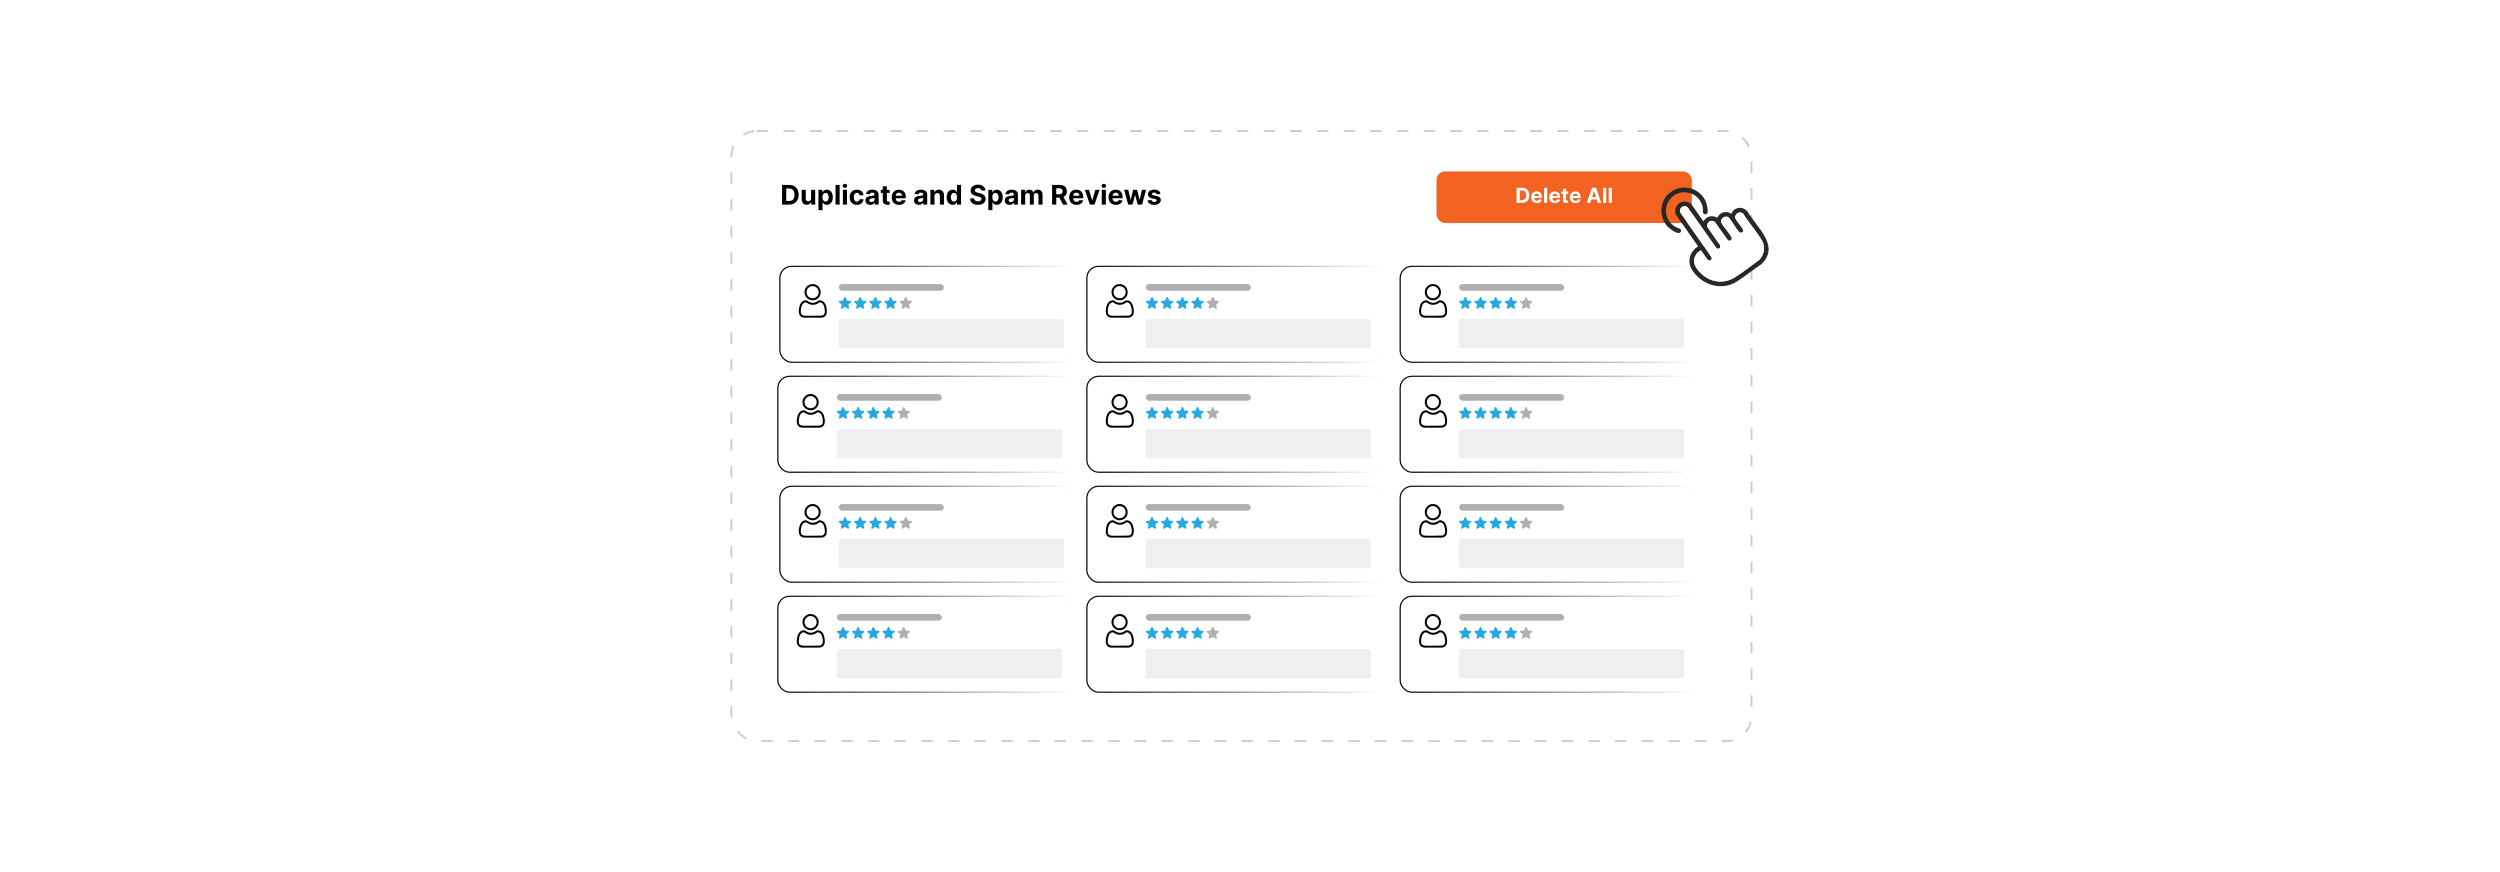 <?xml version="1.0" encoding="UTF-8"?><svg id="a" xmlns="http://www.w3.org/2000/svg" xmlns:xlink="http://www.w3.org/1999/xlink" viewBox="0 0 860 300"><defs><linearGradient id="b" x1="268.07" y1="108.113" x2="369.681" y2="108.113" gradientUnits="userSpaceOnUse"><stop offset=".006" stop-color="#000"/><stop offset="1" stop-color="#000" stop-opacity="0"/></linearGradient><filter id="c" x="261.232" y="84.232" width="116" height="48" filterUnits="userSpaceOnUse"><feOffset dx="0" dy="0"/><feGaussianBlur result="d" stdDeviation="2.256"/><feFlood flood-color="#9e9e9e" flood-opacity=".3"/><feComposite in2="d" operator="in"/><feComposite in="SourceGraphic"/></filter><linearGradient id="e" x1="373.674" x2="475.284" xlink:href="#b"/><filter id="f" x="366.232" y="84.232" width="117" height="48" filterUnits="userSpaceOnUse"><feOffset dx="0" dy="0"/><feGaussianBlur result="g" stdDeviation="2.256"/><feFlood flood-color="#9e9e9e" flood-opacity=".3"/><feComposite in2="g" operator="in"/><feComposite in="SourceGraphic"/></filter><linearGradient id="h" x1="267.376" y1="145.947" x2="368.987" y2="145.947" xlink:href="#b"/><filter id="i" x="260.232" y="122.232" width="116" height="48" filterUnits="userSpaceOnUse"><feOffset dx="0" dy="0"/><feGaussianBlur result="j" stdDeviation="2.256"/><feFlood flood-color="#9e9e9e" flood-opacity=".3"/><feComposite in2="j" operator="in"/><feComposite in="SourceGraphic"/></filter><linearGradient id="k" x1="373.674" y1="145.947" x2="475.284" y2="145.947" xlink:href="#b"/><filter id="l" x="366.232" y="122.232" width="117" height="48" filterUnits="userSpaceOnUse"><feOffset dx="0" dy="0"/><feGaussianBlur result="m" stdDeviation="2.256"/><feFlood flood-color="#9e9e9e" flood-opacity=".3"/><feComposite in2="m" operator="in"/><feComposite in="SourceGraphic"/></filter><linearGradient id="n" y1="183.782" y2="183.782" xlink:href="#b"/><filter id="o" x="261.232" y="160.232" width="116" height="48" filterUnits="userSpaceOnUse"><feOffset dx="0" dy="0"/><feGaussianBlur result="p" stdDeviation="2.256"/><feFlood flood-color="#9e9e9e" flood-opacity=".3"/><feComposite in2="p" operator="in"/><feComposite in="SourceGraphic"/></filter><linearGradient id="q" x1="373.674" y1="183.782" x2="475.284" y2="183.782" xlink:href="#b"/><filter id="r" x="366.232" y="160.232" width="117" height="48" filterUnits="userSpaceOnUse"><feOffset dx="0" dy="0"/><feGaussianBlur result="s" stdDeviation="2.256"/><feFlood flood-color="#9e9e9e" flood-opacity=".3"/><feComposite in2="s" operator="in"/><feComposite in="SourceGraphic"/></filter><linearGradient id="t" x1="267.376" y1="221.616" x2="368.987" y2="221.616" xlink:href="#b"/><filter id="u" x="260.232" y="197.232" width="116" height="49" filterUnits="userSpaceOnUse"><feOffset dx="0" dy="0"/><feGaussianBlur result="v" stdDeviation="2.256"/><feFlood flood-color="#9e9e9e" flood-opacity=".3"/><feComposite in2="v" operator="in"/><feComposite in="SourceGraphic"/></filter><linearGradient id="w" x1="373.674" y1="221.616" x2="475.284" y2="221.616" xlink:href="#b"/><filter id="x" x="366.232" y="197.232" width="117" height="49" filterUnits="userSpaceOnUse"><feOffset dx="0" dy="0"/><feGaussianBlur result="y" stdDeviation="2.256"/><feFlood flood-color="#9e9e9e" flood-opacity=".3"/><feComposite in2="y" operator="in"/><feComposite in="SourceGraphic"/></filter><linearGradient id="z" x1="481.452" x2="583.063" xlink:href="#b"/><filter id="aa" x="474.232" y="84.232" width="117" height="48" filterUnits="userSpaceOnUse"><feOffset dx="0" dy="0"/><feGaussianBlur result="ab" stdDeviation="2.256"/><feFlood flood-color="#9e9e9e" flood-opacity=".3"/><feComposite in2="ab" operator="in"/><feComposite in="SourceGraphic"/></filter><linearGradient id="ac" x1="481.452" y1="145.947" x2="583.063" y2="145.947" xlink:href="#b"/><filter id="ad" x="474.232" y="122.232" width="117" height="48" filterUnits="userSpaceOnUse"><feOffset dx="0" dy="0"/><feGaussianBlur result="ae" stdDeviation="2.256"/><feFlood flood-color="#9e9e9e" flood-opacity=".3"/><feComposite in2="ae" operator="in"/><feComposite in="SourceGraphic"/></filter><linearGradient id="af" x1="481.452" y1="183.782" x2="583.063" y2="183.782" xlink:href="#b"/><filter id="ag" x="474.232" y="160.232" width="117" height="48" filterUnits="userSpaceOnUse"><feOffset dx="0" dy="0"/><feGaussianBlur result="ah" stdDeviation="2.256"/><feFlood flood-color="#9e9e9e" flood-opacity=".3"/><feComposite in2="ah" operator="in"/><feComposite in="SourceGraphic"/></filter><linearGradient id="ai" x1="481.452" y1="221.616" x2="583.063" y2="221.616" xlink:href="#b"/><filter id="aj" x="474.232" y="197.232" width="117" height="49" filterUnits="userSpaceOnUse"><feOffset dx="0" dy="0"/><feGaussianBlur result="ak" stdDeviation="2.256"/><feFlood flood-color="#9e9e9e" flood-opacity=".3"/><feComposite in2="ak" operator="in"/><feComposite in="SourceGraphic"/></filter></defs><rect x="251.595" y="45.056" width="350.921" height="209.888" rx="8.71" ry="8.71" fill="#fff" stroke="#ccc" stroke-dasharray="3.934 5.245" stroke-miterlimit="10" stroke-width=".656"/><rect x="268.277" y="91.611" width="101.197" height="33.004" rx="4.034" ry="4.034" fill="#fff" filter="url(#c)" stroke="url(#b)" stroke-miterlimit="10" stroke-width=".414"/><path d="M279.867,97.732c2.064.19,3.155,2.686,1.957,4.381-1.652,2.337-5.273,1.003-5.068-1.867.088-1.236,1.192-2.399,2.435-2.514.174-.016.502-.016.676,0ZM279.502,98.413c-1.881.03-2.766,2.348-1.394,3.636.981.921,2.585.666,3.251-.492.811-1.411-.241-3.17-1.857-3.144Z"/><path d="M277.112,103.307c.509-.04.69.219,1.089.454.865.508,1.759.569,2.659.093.423-.224.712-.587,1.228-.553,1.525.103,2.118,1.613,2.285,2.923.19,1.481.001,2.838-1.743,3.053h-6.044c-1.872-.22-1.953-1.816-1.695-3.342.208-1.232.819-2.518,2.221-2.626ZM277.112,104.006c-1.38.118-1.657,2.223-1.642,3.295.013.874.568,1.257,1.387,1.298,1.903.095,3.906-.053,5.815-.026.648-.098,1.043-.548,1.075-1.203.044-.898-.205-2.643-1.04-3.156-.182-.112-.562-.254-.771-.211-.13.027-.572.368-.737.457-1.011.543-2.134.546-3.15.015-.205-.107-.554-.4-.735-.46-.08-.026-.123-.017-.202-.011Z"/><rect x="288.557" y="109.719" width="77.446" height="10.1" rx=".679" ry=".679" fill="#efefef"/><rect x="288.557" y="97.72" width="36.14" height="2.291" rx="1.145" ry="1.145" fill="#afafaf"/><path d="M290.922,102.34l.387.929c.039.093.127.157.228.165l1.003.081c.239.019.336.318.154.474l-.764.655c-.077.066-.11.169-.087.268l.233.979c.056.234-.199.418-.404.293l-.859-.524c-.086-.053-.195-.053-.281,0l-.859.524c-.205.125-.459-.059-.404-.293l.233-.979c.023-.099-.01-.202-.087-.268l-.764-.655c-.182-.156-.085-.455.154-.474l1.003-.081c.101-.008.189-.072.228-.165l.387-.929c.092-.222.406-.222.499,0Z" fill="#26a9e0"/><path d="M296.151,102.34l.387.929c.039.093.127.157.228.165l1.003.081c.239.019.336.318.154.474l-.764.655c-.077.066-.11.169-.087.268l.233.979c.056.234-.199.418-.404.293l-.859-.524c-.086-.053-.195-.053-.281,0l-.859.524c-.205.125-.459-.059-.404-.293l.233-.979c.023-.099-.01-.202-.087-.268l-.764-.655c-.182-.156-.085-.455.154-.474l1.003-.081c.101-.008.189-.072.228-.165l.387-.929c.092-.222.406-.222.499,0Z" fill="#26a9e0"/><path d="M301.379,102.34l.387.929c.039.093.127.157.228.165l1.003.081c.239.019.336.318.154.474l-.764.655c-.077.066-.11.169-.087.268l.233.979c.056.234-.199.418-.404.293l-.859-.524c-.086-.053-.195-.053-.281,0l-.859.524c-.205.125-.459-.059-.404-.293l.233-.979c.023-.099-.01-.202-.087-.268l-.764-.655c-.182-.156-.085-.455.154-.474l1.003-.081c.101-.008.189-.072.228-.165l.387-.929c.092-.222.406-.222.499,0Z" fill="#26a9e0"/><path d="M306.607,102.34l.387.929c.039.093.127.157.228.165l1.003.081c.239.019.336.318.154.474l-.764.655c-.077.066-.11.169-.087.268l.233.979c.056.234-.199.418-.404.293l-.859-.524c-.086-.053-.195-.053-.281,0l-.859.524c-.205.125-.459-.059-.404-.293l.233-.979c.023-.099-.01-.202-.087-.268l-.764-.655c-.182-.156-.085-.455.154-.474l1.003-.081c.101-.008.189-.072.228-.165l.387-.929c.092-.222.406-.222.499,0Z" fill="#26a9e0"/><path d="M311.836,102.34l.387.929c.039.093.127.157.228.165l1.003.081c.239.019.336.318.154.474l-.764.655c-.077.066-.11.169-.087.268l.233.979c.056.234-.199.418-.404.293l-.859-.524c-.086-.053-.195-.053-.281,0l-.859.524c-.205.125-.459-.059-.404-.293l.233-.979c.023-.099-.01-.202-.087-.268l-.764-.655c-.182-.156-.085-.455.154-.474l1.003-.081c.101-.008.189-.072.228-.165l.387-.929c.092-.222.406-.222.499,0Z" fill="#afafaf"/><rect x="373.881" y="91.611" width="101.197" height="33.004" rx="4.034" ry="4.034" fill="#fff" filter="url(#f)" stroke="url(#e)" stroke-miterlimit="10" stroke-width=".414"/><path d="M385.471,97.732c2.064.19,3.155,2.686,1.957,4.381-1.652,2.337-5.273,1.003-5.068-1.867.088-1.236,1.192-2.399,2.435-2.514.174-.016.502-.016.676,0ZM385.106,98.413c-1.881.03-2.766,2.348-1.394,3.636.981.921,2.585.666,3.251-.492.811-1.411-.241-3.17-1.857-3.144Z"/><path d="M382.716,103.307c.509-.04.69.219,1.089.454.865.508,1.759.569,2.659.093.423-.224.712-.587,1.228-.553,1.525.103,2.118,1.613,2.285,2.923.19,1.481.001,2.838-1.743,3.053h-6.044c-1.872-.22-1.953-1.816-1.695-3.342.208-1.232.819-2.518,2.221-2.626ZM382.715,104.006c-1.38.118-1.657,2.223-1.642,3.295.013.874.568,1.257,1.387,1.298,1.903.095,3.906-.053,5.815-.026.648-.098,1.043-.548,1.075-1.203.044-.898-.205-2.643-1.04-3.156-.182-.112-.562-.254-.771-.211-.13.027-.572.368-.737.457-1.011.543-2.134.546-3.15.015-.205-.107-.554-.4-.735-.46-.08-.026-.123-.017-.202-.011Z"/><rect x="394.161" y="109.719" width="77.446" height="10.1" rx=".679" ry=".679" fill="#efefef"/><rect x="394.161" y="97.72" width="36.14" height="2.291" rx="1.145" ry="1.145" fill="#afafaf"/><path d="M396.526,102.34l.387.929c.039.093.127.157.228.165l1.003.081c.239.019.336.318.154.474l-.764.655c-.077.066-.11.169-.087.268l.233.979c.056.234-.199.418-.404.293l-.859-.524c-.086-.053-.195-.053-.281,0l-.859.524c-.205.125-.459-.059-.404-.293l.233-.979c.023-.099-.01-.202-.087-.268l-.764-.655c-.182-.156-.085-.455.154-.474l1.003-.081c.101-.008.189-.072.228-.165l.387-.929c.092-.222.406-.222.499,0Z" fill="#26a9e0"/><path d="M401.754,102.34l.387.929c.039.093.127.157.228.165l1.003.081c.239.019.336.318.154.474l-.764.655c-.077.066-.11.169-.087.268l.233.979c.056.234-.199.418-.404.293l-.859-.524c-.086-.053-.195-.053-.281,0l-.859.524c-.205.125-.459-.059-.404-.293l.233-.979c.023-.099-.01-.202-.087-.268l-.764-.655c-.182-.156-.085-.455.154-.474l1.003-.081c.101-.008.189-.072.228-.165l.387-.929c.092-.222.406-.222.499,0Z" fill="#26a9e0"/><path d="M406.983,102.34l.387.929c.039.093.127.157.228.165l1.003.081c.239.019.336.318.154.474l-.764.655c-.077.066-.11.169-.087.268l.233.979c.056.234-.199.418-.404.293l-.859-.524c-.086-.053-.195-.053-.281,0l-.859.524c-.205.125-.459-.059-.404-.293l.233-.979c.023-.099-.01-.202-.087-.268l-.764-.655c-.182-.156-.085-.455.154-.474l1.003-.081c.101-.008.189-.072.228-.165l.387-.929c.092-.222.406-.222.499,0Z" fill="#26a9e0"/><path d="M412.211,102.34l.387.929c.039.093.127.157.228.165l1.003.081c.239.019.336.318.154.474l-.764.655c-.077.066-.11.169-.087.268l.233.979c.056.234-.199.418-.404.293l-.859-.524c-.086-.053-.195-.053-.281,0l-.859.524c-.205.125-.459-.059-.404-.293l.233-.979c.023-.099-.01-.202-.087-.268l-.764-.655c-.182-.156-.085-.455.154-.474l1.003-.081c.101-.008.189-.072.228-.165l.387-.929c.092-.222.406-.222.499,0Z" fill="#26a9e0"/><path d="M417.439,102.34l.387.929c.039.093.127.157.228.165l1.003.081c.239.019.336.318.154.474l-.764.655c-.077.066-.11.169-.087.268l.233.979c.056.234-.199.418-.404.293l-.859-.524c-.086-.053-.195-.053-.281,0l-.859.524c-.205.125-.459-.059-.404-.293l.233-.979c.023-.099-.01-.202-.087-.268l-.764-.655c-.182-.156-.085-.455.154-.474l1.003-.081c.101-.008.189-.072.228-.165l.387-.929c.092-.222.406-.222.499,0Z" fill="#afafaf"/><rect x="267.583" y="129.445" width="101.197" height="33.004" rx="4.034" ry="4.034" fill="#fff" filter="url(#i)" stroke="url(#h)" stroke-miterlimit="10" stroke-width=".414"/><path d="M279.173,135.566c2.064.19,3.155,2.686,1.957,4.381-1.652,2.337-5.273,1.003-5.068-1.867.088-1.236,1.192-2.399,2.435-2.514.174-.016.502-.016.676,0ZM278.808,136.248c-1.881.03-2.766,2.348-1.394,3.636.981.921,2.585.666,3.251-.492.811-1.411-.241-3.17-1.857-3.144Z"/><path d="M276.418,141.142c.509-.04.69.219,1.089.454.865.508,1.759.569,2.659.093.423-.224.712-.587,1.228-.553,1.525.103,2.118,1.613,2.285,2.923.19,1.481.001,2.838-1.743,3.053h-6.044c-1.872-.22-1.953-1.816-1.695-3.342.208-1.232.819-2.518,2.221-2.626ZM276.418,141.841c-1.38.118-1.657,2.223-1.642,3.295.013.874.568,1.257,1.387,1.298,1.903.095,3.906-.053,5.815-.026.648-.098,1.043-.548,1.075-1.203.044-.898-.205-2.643-1.04-3.156-.182-.112-.562-.254-.771-.211-.13.027-.572.368-.737.457-1.011.543-2.134.546-3.15.015-.205-.107-.554-.4-.735-.46-.08-.026-.123-.017-.202-.011Z"/><rect x="287.863" y="147.553" width="77.446" height="10.1" rx=".679" ry=".679" fill="#efefef"/><rect x="287.863" y="135.554" width="36.14" height="2.291" rx="1.145" ry="1.145" fill="#afafaf"/><path d="M290.228,140.174l.387.929c.039.093.127.157.228.165l1.003.081c.239.019.336.318.154.474l-.764.655c-.077.066-.11.169-.087.268l.233.979c.056.234-.199.418-.404.293l-.859-.524c-.086-.053-.195-.053-.281,0l-.859.524c-.205.125-.459-.059-.404-.293l.233-.979c.023-.099-.01-.202-.087-.268l-.764-.655c-.182-.156-.085-.455.154-.474l1.003-.081c.101-.008.189-.072.228-.165l.387-.929c.092-.222.406-.222.499,0Z" fill="#26a9e0"/><path d="M295.457,140.174l.387.929c.039.093.127.157.228.165l1.003.081c.239.019.336.318.154.474l-.764.655c-.077.066-.11.169-.087.268l.233.979c.056.234-.199.418-.404.293l-.859-.524c-.086-.053-.195-.053-.281,0l-.859.524c-.205.125-.459-.059-.404-.293l.233-.979c.023-.099-.01-.202-.087-.268l-.764-.655c-.182-.156-.085-.455.154-.474l1.003-.081c.101-.008.189-.072.228-.165l.387-.929c.092-.222.406-.222.499,0Z" fill="#26a9e0"/><path d="M300.685,140.174l.387.929c.039.093.127.157.228.165l1.003.081c.239.019.336.318.154.474l-.764.655c-.077.066-.11.169-.087.268l.233.979c.056.234-.199.418-.404.293l-.859-.524c-.086-.053-.195-.053-.281,0l-.859.524c-.205.125-.459-.059-.404-.293l.233-.979c.023-.099-.01-.202-.087-.268l-.764-.655c-.182-.156-.085-.455.154-.474l1.003-.081c.101-.008.189-.072.228-.165l.387-.929c.092-.222.406-.222.499,0Z" fill="#26a9e0"/><path d="M305.913,140.174l.387.929c.039.093.127.157.228.165l1.003.081c.239.019.336.318.154.474l-.764.655c-.077.066-.11.169-.087.268l.233.979c.056.234-.199.418-.404.293l-.859-.524c-.086-.053-.195-.053-.281,0l-.859.524c-.205.125-.459-.059-.404-.293l.233-.979c.023-.099-.01-.202-.087-.268l-.764-.655c-.182-.156-.085-.455.154-.474l1.003-.081c.101-.008.189-.072.228-.165l.387-.929c.092-.222.406-.222.499,0Z" fill="#26a9e0"/><path d="M311.142,140.174l.387.929c.039.093.127.157.228.165l1.003.081c.239.019.336.318.154.474l-.764.655c-.077.066-.11.169-.087.268l.233.979c.056.234-.199.418-.404.293l-.859-.524c-.086-.053-.195-.053-.281,0l-.859.524c-.205.125-.459-.059-.404-.293l.233-.979c.023-.099-.01-.202-.087-.268l-.764-.655c-.182-.156-.085-.455.154-.474l1.003-.081c.101-.008.189-.072.228-.165l.387-.929c.092-.222.406-.222.499,0Z" fill="#afafaf"/><rect x="373.881" y="129.445" width="101.197" height="33.004" rx="4.034" ry="4.034" fill="#fff" filter="url(#l)" stroke="url(#k)" stroke-miterlimit="10" stroke-width=".414"/><path d="M385.471,135.566c2.064.19,3.155,2.686,1.957,4.381-1.652,2.337-5.273,1.003-5.068-1.867.088-1.236,1.192-2.399,2.435-2.514.174-.016.502-.016.676,0ZM385.106,136.248c-1.881.03-2.766,2.348-1.394,3.636.981.921,2.585.666,3.251-.492.811-1.411-.241-3.17-1.857-3.144Z"/><path d="M382.716,141.142c.509-.04.69.219,1.089.454.865.508,1.759.569,2.659.093.423-.224.712-.587,1.228-.553,1.525.103,2.118,1.613,2.285,2.923.19,1.481.001,2.838-1.743,3.053h-6.044c-1.872-.22-1.953-1.816-1.695-3.342.208-1.232.819-2.518,2.221-2.626ZM382.715,141.841c-1.38.118-1.657,2.223-1.642,3.295.013.874.568,1.257,1.387,1.298,1.903.095,3.906-.053,5.815-.026.648-.098,1.043-.548,1.075-1.203.044-.898-.205-2.643-1.04-3.156-.182-.112-.562-.254-.771-.211-.13.027-.572.368-.737.457-1.011.543-2.134.546-3.15.015-.205-.107-.554-.4-.735-.46-.08-.026-.123-.017-.202-.011Z"/><rect x="394.161" y="147.553" width="77.446" height="10.1" rx=".679" ry=".679" fill="#efefef"/><rect x="394.161" y="135.554" width="36.14" height="2.291" rx="1.145" ry="1.145" fill="#afafaf"/><path d="M396.526,140.174l.387.929c.039.093.127.157.228.165l1.003.081c.239.019.336.318.154.474l-.764.655c-.077.066-.11.169-.087.268l.233.979c.056.234-.199.418-.404.293l-.859-.524c-.086-.053-.195-.053-.281,0l-.859.524c-.205.125-.459-.059-.404-.293l.233-.979c.023-.099-.01-.202-.087-.268l-.764-.655c-.182-.156-.085-.455.154-.474l1.003-.081c.101-.008.189-.072.228-.165l.387-.929c.092-.222.406-.222.499,0Z" fill="#26a9e0"/><path d="M401.754,140.174l.387.929c.039.093.127.157.228.165l1.003.081c.239.019.336.318.154.474l-.764.655c-.077.066-.11.169-.087.268l.233.979c.056.234-.199.418-.404.293l-.859-.524c-.086-.053-.195-.053-.281,0l-.859.524c-.205.125-.459-.059-.404-.293l.233-.979c.023-.099-.01-.202-.087-.268l-.764-.655c-.182-.156-.085-.455.154-.474l1.003-.081c.101-.008.189-.072.228-.165l.387-.929c.092-.222.406-.222.499,0Z" fill="#26a9e0"/><path d="M406.983,140.174l.387.929c.039.093.127.157.228.165l1.003.081c.239.019.336.318.154.474l-.764.655c-.077.066-.11.169-.087.268l.233.979c.056.234-.199.418-.404.293l-.859-.524c-.086-.053-.195-.053-.281,0l-.859.524c-.205.125-.459-.059-.404-.293l.233-.979c.023-.099-.01-.202-.087-.268l-.764-.655c-.182-.156-.085-.455.154-.474l1.003-.081c.101-.008.189-.072.228-.165l.387-.929c.092-.222.406-.222.499,0Z" fill="#26a9e0"/><path d="M412.211,140.174l.387.929c.039.093.127.157.228.165l1.003.081c.239.019.336.318.154.474l-.764.655c-.077.066-.11.169-.087.268l.233.979c.056.234-.199.418-.404.293l-.859-.524c-.086-.053-.195-.053-.281,0l-.859.524c-.205.125-.459-.059-.404-.293l.233-.979c.023-.099-.01-.202-.087-.268l-.764-.655c-.182-.156-.085-.455.154-.474l1.003-.081c.101-.008.189-.072.228-.165l.387-.929c.092-.222.406-.222.499,0Z" fill="#26a9e0"/><path d="M417.439,140.174l.387.929c.039.093.127.157.228.165l1.003.081c.239.019.336.318.154.474l-.764.655c-.077.066-.11.169-.087.268l.233.979c.056.234-.199.418-.404.293l-.859-.524c-.086-.053-.195-.053-.281,0l-.859.524c-.205.125-.459-.059-.404-.293l.233-.979c.023-.099-.01-.202-.087-.268l-.764-.655c-.182-.156-.085-.455.154-.474l1.003-.081c.101-.008.189-.072.228-.165l.387-.929c.092-.222.406-.222.499,0Z" fill="#afafaf"/><rect x="268.277" y="167.28" width="101.197" height="33.004" rx="4.034" ry="4.034" fill="#fff" filter="url(#o)" stroke="url(#n)" stroke-miterlimit="10" stroke-width=".414"/><path d="M279.867,173.401c2.064.19,3.155,2.686,1.957,4.381-1.652,2.337-5.273,1.003-5.068-1.867.088-1.236,1.192-2.399,2.435-2.514.174-.016.502-.016.676,0ZM279.502,174.082c-1.881.03-2.766,2.348-1.394,3.636.981.921,2.585.666,3.251-.492.811-1.411-.241-3.17-1.857-3.144Z"/><path d="M277.112,178.976c.509-.04.69.219,1.089.454.865.508,1.759.569,2.659.093.423-.224.712-.587,1.228-.553,1.525.103,2.118,1.613,2.285,2.923.19,1.481.001,2.838-1.743,3.053h-6.044c-1.872-.22-1.953-1.816-1.695-3.342.208-1.232.819-2.518,2.221-2.626ZM277.112,179.675c-1.38.118-1.657,2.223-1.642,3.295.013.874.568,1.257,1.387,1.298,1.903.095,3.906-.053,5.815-.026.648-.098,1.043-.548,1.075-1.203.044-.898-.205-2.643-1.04-3.156-.182-.112-.562-.254-.771-.211-.13.027-.572.368-.737.457-1.011.543-2.134.546-3.15.015-.205-.107-.554-.4-.735-.46-.08-.026-.123-.017-.202-.011Z"/><rect x="288.557" y="185.388" width="77.446" height="10.1" rx=".679" ry=".679" fill="#efefef"/><rect x="288.557" y="173.388" width="36.14" height="2.291" rx="1.145" ry="1.145" fill="#afafaf"/><path d="M290.922,178.009l.387.929c.039.093.127.157.228.165l1.003.081c.239.019.336.318.154.474l-.764.655c-.077.066-.11.169-.087.268l.233.979c.056.234-.199.418-.404.293l-.859-.524c-.086-.053-.195-.053-.281,0l-.859.524c-.205.125-.459-.059-.404-.293l.233-.979c.023-.099-.01-.202-.087-.268l-.764-.655c-.182-.156-.085-.455.154-.474l1.003-.081c.101-.008.189-.072.228-.165l.387-.929c.092-.222.406-.222.499,0Z" fill="#26a9e0"/><path d="M296.151,178.009l.387.929c.039.093.127.157.228.165l1.003.081c.239.019.336.318.154.474l-.764.655c-.077.066-.11.169-.087.268l.233.979c.056.234-.199.418-.404.293l-.859-.524c-.086-.053-.195-.053-.281,0l-.859.524c-.205.125-.459-.059-.404-.293l.233-.979c.023-.099-.01-.202-.087-.268l-.764-.655c-.182-.156-.085-.455.154-.474l1.003-.081c.101-.008.189-.072.228-.165l.387-.929c.092-.222.406-.222.499,0Z" fill="#26a9e0"/><path d="M301.379,178.009l.387.929c.039.093.127.157.228.165l1.003.081c.239.019.336.318.154.474l-.764.655c-.077.066-.11.169-.087.268l.233.979c.056.234-.199.418-.404.293l-.859-.524c-.086-.053-.195-.053-.281,0l-.859.524c-.205.125-.459-.059-.404-.293l.233-.979c.023-.099-.01-.202-.087-.268l-.764-.655c-.182-.156-.085-.455.154-.474l1.003-.081c.101-.008.189-.072.228-.165l.387-.929c.092-.222.406-.222.499,0Z" fill="#26a9e0"/><path d="M306.607,178.009l.387.929c.039.093.127.157.228.165l1.003.081c.239.019.336.318.154.474l-.764.655c-.077.066-.11.169-.087.268l.233.979c.056.234-.199.418-.404.293l-.859-.524c-.086-.053-.195-.053-.281,0l-.859.524c-.205.125-.459-.059-.404-.293l.233-.979c.023-.099-.01-.202-.087-.268l-.764-.655c-.182-.156-.085-.455.154-.474l1.003-.081c.101-.008.189-.072.228-.165l.387-.929c.092-.222.406-.222.499,0Z" fill="#26a9e0"/><path d="M311.836,178.009l.387.929c.039.093.127.157.228.165l1.003.081c.239.019.336.318.154.474l-.764.655c-.077.066-.11.169-.087.268l.233.979c.056.234-.199.418-.404.293l-.859-.524c-.086-.053-.195-.053-.281,0l-.859.524c-.205.125-.459-.059-.404-.293l.233-.979c.023-.099-.01-.202-.087-.268l-.764-.655c-.182-.156-.085-.455.154-.474l1.003-.081c.101-.008.189-.072.228-.165l.387-.929c.092-.222.406-.222.499,0Z" fill="#afafaf"/><rect x="373.881" y="167.28" width="101.197" height="33.004" rx="4.034" ry="4.034" fill="#fff" filter="url(#r)" stroke="url(#q)" stroke-miterlimit="10" stroke-width=".414"/><path d="M385.471,173.401c2.064.19,3.155,2.686,1.957,4.381-1.652,2.337-5.273,1.003-5.068-1.867.088-1.236,1.192-2.399,2.435-2.514.174-.016.502-.016.676,0ZM385.106,174.082c-1.881.03-2.766,2.348-1.394,3.636.981.921,2.585.666,3.251-.492.811-1.411-.241-3.17-1.857-3.144Z"/><path d="M382.716,178.976c.509-.04.69.219,1.089.454.865.508,1.759.569,2.659.093.423-.224.712-.587,1.228-.553,1.525.103,2.118,1.613,2.285,2.923.19,1.481.001,2.838-1.743,3.053h-6.044c-1.872-.22-1.953-1.816-1.695-3.342.208-1.232.819-2.518,2.221-2.626ZM382.715,179.675c-1.38.118-1.657,2.223-1.642,3.295.013.874.568,1.257,1.387,1.298,1.903.095,3.906-.053,5.815-.026.648-.098,1.043-.548,1.075-1.203.044-.898-.205-2.643-1.04-3.156-.182-.112-.562-.254-.771-.211-.13.027-.572.368-.737.457-1.011.543-2.134.546-3.15.015-.205-.107-.554-.4-.735-.46-.08-.026-.123-.017-.202-.011Z"/><rect x="394.161" y="185.388" width="77.446" height="10.1" rx=".679" ry=".679" fill="#efefef"/><rect x="394.161" y="173.388" width="36.14" height="2.291" rx="1.145" ry="1.145" fill="#afafaf"/><path d="M396.526,178.009l.387.929c.039.093.127.157.228.165l1.003.081c.239.019.336.318.154.474l-.764.655c-.077.066-.11.169-.087.268l.233.979c.056.234-.199.418-.404.293l-.859-.524c-.086-.053-.195-.053-.281,0l-.859.524c-.205.125-.459-.059-.404-.293l.233-.979c.023-.099-.01-.202-.087-.268l-.764-.655c-.182-.156-.085-.455.154-.474l1.003-.081c.101-.008.189-.072.228-.165l.387-.929c.092-.222.406-.222.499,0Z" fill="#26a9e0"/><path d="M401.754,178.009l.387.929c.039.093.127.157.228.165l1.003.081c.239.019.336.318.154.474l-.764.655c-.077.066-.11.169-.087.268l.233.979c.056.234-.199.418-.404.293l-.859-.524c-.086-.053-.195-.053-.281,0l-.859.524c-.205.125-.459-.059-.404-.293l.233-.979c.023-.099-.01-.202-.087-.268l-.764-.655c-.182-.156-.085-.455.154-.474l1.003-.081c.101-.008.189-.072.228-.165l.387-.929c.092-.222.406-.222.499,0Z" fill="#26a9e0"/><path d="M406.983,178.009l.387.929c.039.093.127.157.228.165l1.003.081c.239.019.336.318.154.474l-.764.655c-.077.066-.11.169-.087.268l.233.979c.056.234-.199.418-.404.293l-.859-.524c-.086-.053-.195-.053-.281,0l-.859.524c-.205.125-.459-.059-.404-.293l.233-.979c.023-.099-.01-.202-.087-.268l-.764-.655c-.182-.156-.085-.455.154-.474l1.003-.081c.101-.008.189-.072.228-.165l.387-.929c.092-.222.406-.222.499,0Z" fill="#26a9e0"/><path d="M412.211,178.009l.387.929c.039.093.127.157.228.165l1.003.081c.239.019.336.318.154.474l-.764.655c-.077.066-.11.169-.087.268l.233.979c.056.234-.199.418-.404.293l-.859-.524c-.086-.053-.195-.053-.281,0l-.859.524c-.205.125-.459-.059-.404-.293l.233-.979c.023-.099-.01-.202-.087-.268l-.764-.655c-.182-.156-.085-.455.154-.474l1.003-.081c.101-.008.189-.072.228-.165l.387-.929c.092-.222.406-.222.499,0Z" fill="#26a9e0"/><path d="M417.439,178.009l.387.929c.039.093.127.157.228.165l1.003.081c.239.019.336.318.154.474l-.764.655c-.077.066-.11.169-.087.268l.233.979c.056.234-.199.418-.404.293l-.859-.524c-.086-.053-.195-.053-.281,0l-.859.524c-.205.125-.459-.059-.404-.293l.233-.979c.023-.099-.01-.202-.087-.268l-.764-.655c-.182-.156-.085-.455.154-.474l1.003-.081c.101-.008.189-.072.228-.165l.387-.929c.092-.222.406-.222.499,0Z" fill="#afafaf"/><rect x="267.583" y="205.114" width="101.197" height="33.004" rx="4.034" ry="4.034" fill="#fff" filter="url(#u)" stroke="url(#t)" stroke-miterlimit="10" stroke-width=".414"/><path d="M279.173,211.235c2.064.19,3.155,2.686,1.957,4.381-1.652,2.337-5.273,1.003-5.068-1.867.088-1.236,1.192-2.399,2.435-2.514.174-.016.502-.016.676,0ZM278.808,211.917c-1.881.03-2.766,2.348-1.394,3.636.981.921,2.585.666,3.251-.492.811-1.411-.241-3.17-1.857-3.144Z"/><path d="M276.418,216.811c.509-.04.69.219,1.089.454.865.508,1.759.569,2.659.093.423-.224.712-.587,1.228-.553,1.525.103,2.118,1.613,2.285,2.923.19,1.481.001,2.838-1.743,3.053h-6.044c-1.872-.22-1.953-1.816-1.695-3.342.208-1.232.819-2.518,2.221-2.626ZM276.418,217.51c-1.38.118-1.657,2.223-1.642,3.295.013.874.568,1.257,1.387,1.298,1.903.095,3.906-.053,5.815-.026.648-.098,1.043-.548,1.075-1.203.044-.898-.205-2.643-1.04-3.156-.182-.112-.562-.254-.771-.211-.13.027-.572.368-.737.457-1.011.543-2.134.546-3.15.015-.205-.107-.554-.4-.735-.46-.08-.026-.123-.017-.202-.011Z"/><rect x="287.863" y="223.222" width="77.446" height="10.1" rx=".679" ry=".679" fill="#efefef"/><rect x="287.863" y="211.223" width="36.14" height="2.291" rx="1.145" ry="1.145" fill="#afafaf"/><path d="M290.228,215.843l.387.929c.039.093.127.157.228.165l1.003.081c.239.019.336.318.154.474l-.764.655c-.077.066-.11.169-.087.268l.233.979c.056.234-.199.418-.404.293l-.859-.524c-.086-.053-.195-.053-.281,0l-.859.524c-.205.125-.459-.059-.404-.293l.233-.979c.023-.099-.01-.202-.087-.268l-.764-.655c-.182-.156-.085-.455.154-.474l1.003-.081c.101-.008.189-.072.228-.165l.387-.929c.092-.222.406-.222.499,0Z" fill="#26a9e0"/><path d="M295.457,215.843l.387.929c.039.093.127.157.228.165l1.003.081c.239.019.336.318.154.474l-.764.655c-.077.066-.11.169-.087.268l.233.979c.056.234-.199.418-.404.293l-.859-.524c-.086-.053-.195-.053-.281,0l-.859.524c-.205.125-.459-.059-.404-.293l.233-.979c.023-.099-.01-.202-.087-.268l-.764-.655c-.182-.156-.085-.455.154-.474l1.003-.081c.101-.008.189-.072.228-.165l.387-.929c.092-.222.406-.222.499,0Z" fill="#26a9e0"/><path d="M300.685,215.843l.387.929c.039.093.127.157.228.165l1.003.081c.239.019.336.318.154.474l-.764.655c-.077.066-.11.169-.087.268l.233.979c.056.234-.199.418-.404.293l-.859-.524c-.086-.053-.195-.053-.281,0l-.859.524c-.205.125-.459-.059-.404-.293l.233-.979c.023-.099-.01-.202-.087-.268l-.764-.655c-.182-.156-.085-.455.154-.474l1.003-.081c.101-.008.189-.072.228-.165l.387-.929c.092-.222.406-.222.499,0Z" fill="#26a9e0"/><path d="M305.913,215.843l.387.929c.039.093.127.157.228.165l1.003.081c.239.019.336.318.154.474l-.764.655c-.077.066-.11.169-.087.268l.233.979c.056.234-.199.418-.404.293l-.859-.524c-.086-.053-.195-.053-.281,0l-.859.524c-.205.125-.459-.059-.404-.293l.233-.979c.023-.099-.01-.202-.087-.268l-.764-.655c-.182-.156-.085-.455.154-.474l1.003-.081c.101-.008.189-.072.228-.165l.387-.929c.092-.222.406-.222.499,0Z" fill="#26a9e0"/><path d="M311.142,215.843l.387.929c.039.093.127.157.228.165l1.003.081c.239.019.336.318.154.474l-.764.655c-.077.066-.11.169-.087.268l.233.979c.056.234-.199.418-.404.293l-.859-.524c-.086-.053-.195-.053-.281,0l-.859.524c-.205.125-.459-.059-.404-.293l.233-.979c.023-.099-.01-.202-.087-.268l-.764-.655c-.182-.156-.085-.455.154-.474l1.003-.081c.101-.008.189-.072.228-.165l.387-.929c.092-.222.406-.222.499,0Z" fill="#afafaf"/><rect x="373.881" y="205.114" width="101.197" height="33.004" rx="4.034" ry="4.034" fill="#fff" filter="url(#x)" stroke="url(#w)" stroke-miterlimit="10" stroke-width=".414"/><path d="M385.471,211.235c2.064.19,3.155,2.686,1.957,4.381-1.652,2.337-5.273,1.003-5.068-1.867.088-1.236,1.192-2.399,2.435-2.514.174-.016.502-.016.676,0ZM385.106,211.917c-1.881.03-2.766,2.348-1.394,3.636.981.921,2.585.666,3.251-.492.811-1.411-.241-3.17-1.857-3.144Z"/><path d="M382.716,216.811c.509-.04.69.219,1.089.454.865.508,1.759.569,2.659.093.423-.224.712-.587,1.228-.553,1.525.103,2.118,1.613,2.285,2.923.19,1.481.001,2.838-1.743,3.053h-6.044c-1.872-.22-1.953-1.816-1.695-3.342.208-1.232.819-2.518,2.221-2.626ZM382.715,217.51c-1.38.118-1.657,2.223-1.642,3.295.013.874.568,1.257,1.387,1.298,1.903.095,3.906-.053,5.815-.026.648-.098,1.043-.548,1.075-1.203.044-.898-.205-2.643-1.04-3.156-.182-.112-.562-.254-.771-.211-.13.027-.572.368-.737.457-1.011.543-2.134.546-3.15.015-.205-.107-.554-.4-.735-.46-.08-.026-.123-.017-.202-.011Z"/><rect x="394.161" y="223.222" width="77.446" height="10.1" rx=".679" ry=".679" fill="#efefef"/><rect x="394.161" y="211.223" width="36.14" height="2.291" rx="1.145" ry="1.145" fill="#afafaf"/><path d="M396.526,215.843l.387.929c.039.093.127.157.228.165l1.003.081c.239.019.336.318.154.474l-.764.655c-.077.066-.11.169-.087.268l.233.979c.056.234-.199.418-.404.293l-.859-.524c-.086-.053-.195-.053-.281,0l-.859.524c-.205.125-.459-.059-.404-.293l.233-.979c.023-.099-.01-.202-.087-.268l-.764-.655c-.182-.156-.085-.455.154-.474l1.003-.081c.101-.008.189-.072.228-.165l.387-.929c.092-.222.406-.222.499,0Z" fill="#26a9e0"/><path d="M401.754,215.843l.387.929c.039.093.127.157.228.165l1.003.081c.239.019.336.318.154.474l-.764.655c-.077.066-.11.169-.087.268l.233.979c.056.234-.199.418-.404.293l-.859-.524c-.086-.053-.195-.053-.281,0l-.859.524c-.205.125-.459-.059-.404-.293l.233-.979c.023-.099-.01-.202-.087-.268l-.764-.655c-.182-.156-.085-.455.154-.474l1.003-.081c.101-.008.189-.072.228-.165l.387-.929c.092-.222.406-.222.499,0Z" fill="#26a9e0"/><path d="M406.983,215.843l.387.929c.039.093.127.157.228.165l1.003.081c.239.019.336.318.154.474l-.764.655c-.077.066-.11.169-.087.268l.233.979c.056.234-.199.418-.404.293l-.859-.524c-.086-.053-.195-.053-.281,0l-.859.524c-.205.125-.459-.059-.404-.293l.233-.979c.023-.099-.01-.202-.087-.268l-.764-.655c-.182-.156-.085-.455.154-.474l1.003-.081c.101-.008.189-.072.228-.165l.387-.929c.092-.222.406-.222.499,0Z" fill="#26a9e0"/><path d="M412.211,215.843l.387.929c.039.093.127.157.228.165l1.003.081c.239.019.336.318.154.474l-.764.655c-.077.066-.11.169-.087.268l.233.979c.056.234-.199.418-.404.293l-.859-.524c-.086-.053-.195-.053-.281,0l-.859.524c-.205.125-.459-.059-.404-.293l.233-.979c.023-.099-.01-.202-.087-.268l-.764-.655c-.182-.156-.085-.455.154-.474l1.003-.081c.101-.008.189-.072.228-.165l.387-.929c.092-.222.406-.222.499,0Z" fill="#26a9e0"/><path d="M417.439,215.843l.387.929c.039.093.127.157.228.165l1.003.081c.239.019.336.318.154.474l-.764.655c-.077.066-.11.169-.087.268l.233.979c.056.234-.199.418-.404.293l-.859-.524c-.086-.053-.195-.053-.281,0l-.859.524c-.205.125-.459-.059-.404-.293l.233-.979c.023-.099-.01-.202-.087-.268l-.764-.655c-.182-.156-.085-.455.154-.474l1.003-.081c.101-.008.189-.072.228-.165l.387-.929c.092-.222.406-.222.499,0Z" fill="#afafaf"/><rect x="481.659" y="91.611" width="101.197" height="33.004" rx="4.034" ry="4.034" fill="#fff" filter="url(#aa)" stroke="url(#z)" stroke-miterlimit="10" stroke-width=".414"/><path d="M493.249,97.732c2.064.19,3.155,2.686,1.957,4.381-1.652,2.337-5.273,1.003-5.068-1.867.088-1.236,1.192-2.399,2.435-2.514.174-.016.502-.016.676,0ZM492.884,98.413c-1.881.03-2.766,2.348-1.394,3.636.981.921,2.585.666,3.251-.492.811-1.411-.241-3.17-1.857-3.144Z"/><path d="M490.494,103.307c.509-.04.69.219,1.089.454.865.508,1.759.569,2.659.093.423-.224.712-.587,1.228-.553,1.525.103,2.118,1.613,2.285,2.923.19,1.481.001,2.838-1.743,3.053h-6.044c-1.872-.22-1.953-1.816-1.695-3.342.208-1.232.819-2.518,2.221-2.626ZM490.494,104.006c-1.38.118-1.657,2.223-1.642,3.295.013.874.568,1.257,1.387,1.298,1.903.095,3.906-.053,5.815-.026.648-.098,1.043-.548,1.075-1.203.044-.898-.205-2.643-1.04-3.156-.182-.112-.562-.254-.771-.211-.13.027-.572.368-.737.457-1.011.543-2.134.546-3.15.015-.205-.107-.554-.4-.735-.46-.08-.026-.123-.017-.202-.011Z"/><rect x="501.939" y="109.719" width="77.446" height="10.1" rx=".679" ry=".679" fill="#efefef"/><rect x="501.939" y="97.72" width="36.14" height="2.291" rx="1.145" ry="1.145" fill="#afafaf"/><path d="M504.304,102.34l.387.929c.039.093.127.157.228.165l1.003.081c.239.019.336.318.154.474l-.764.655c-.077.066-.11.169-.087.268l.233.979c.056.234-.199.418-.404.293l-.859-.524c-.086-.053-.195-.053-.281,0l-.859.524c-.205.125-.459-.059-.404-.293l.233-.979c.023-.099-.01-.202-.087-.268l-.764-.655c-.182-.156-.085-.455.154-.474l1.003-.081c.101-.008.189-.072.228-.165l.387-.929c.092-.222.406-.222.499,0Z" fill="#26a9e0"/><path d="M509.533,102.34l.387.929c.039.093.127.157.228.165l1.003.081c.239.019.336.318.154.474l-.764.655c-.077.066-.11.169-.087.268l.233.979c.056.234-.199.418-.404.293l-.859-.524c-.086-.053-.195-.053-.281,0l-.859.524c-.205.125-.459-.059-.404-.293l.233-.979c.023-.099-.01-.202-.087-.268l-.764-.655c-.182-.156-.085-.455.154-.474l1.003-.081c.101-.008.189-.072.228-.165l.387-.929c.092-.222.406-.222.499,0Z" fill="#26a9e0"/><path d="M514.761,102.34l.387.929c.039.093.127.157.228.165l1.003.081c.239.019.336.318.154.474l-.764.655c-.077.066-.11.169-.087.268l.233.979c.056.234-.199.418-.404.293l-.859-.524c-.086-.053-.195-.053-.281,0l-.859.524c-.205.125-.459-.059-.404-.293l.233-.979c.023-.099-.01-.202-.087-.268l-.764-.655c-.182-.156-.085-.455.154-.474l1.003-.081c.101-.008.189-.072.228-.165l.387-.929c.092-.222.406-.222.499,0Z" fill="#26a9e0"/><path d="M519.989,102.34l.387.929c.039.093.127.157.228.165l1.003.081c.239.019.336.318.154.474l-.764.655c-.077.066-.11.169-.087.268l.233.979c.056.234-.199.418-.404.293l-.859-.524c-.086-.053-.195-.053-.281,0l-.859.524c-.205.125-.459-.059-.404-.293l.233-.979c.023-.099-.01-.202-.087-.268l-.764-.655c-.182-.156-.085-.455.154-.474l1.003-.081c.101-.008.189-.072.228-.165l.387-.929c.092-.222.406-.222.499,0Z" fill="#26a9e0"/><path d="M525.218,102.34l.387.929c.039.093.127.157.228.165l1.003.081c.239.019.336.318.154.474l-.764.655c-.077.066-.11.169-.087.268l.233.979c.056.234-.199.418-.404.293l-.859-.524c-.086-.053-.195-.053-.281,0l-.859.524c-.205.125-.459-.059-.404-.293l.233-.979c.023-.099-.01-.202-.087-.268l-.764-.655c-.182-.156-.085-.455.154-.474l1.003-.081c.101-.008.189-.072.228-.165l.387-.929c.092-.222.406-.222.499,0Z" fill="#afafaf"/><rect x="481.659" y="129.445" width="101.197" height="33.004" rx="4.034" ry="4.034" fill="#fff" filter="url(#ad)" stroke="url(#ac)" stroke-miterlimit="10" stroke-width=".414"/><path d="M493.249,135.566c2.064.19,3.155,2.686,1.957,4.381-1.652,2.337-5.273,1.003-5.068-1.867.088-1.236,1.192-2.399,2.435-2.514.174-.016.502-.016.676,0ZM492.884,136.248c-1.881.03-2.766,2.348-1.394,3.636.981.921,2.585.666,3.251-.492.811-1.411-.241-3.17-1.857-3.144Z"/><path d="M490.494,141.142c.509-.04.69.219,1.089.454.865.508,1.759.569,2.659.093.423-.224.712-.587,1.228-.553,1.525.103,2.118,1.613,2.285,2.923.19,1.481.001,2.838-1.743,3.053h-6.044c-1.872-.22-1.953-1.816-1.695-3.342.208-1.232.819-2.518,2.221-2.626ZM490.494,141.841c-1.38.118-1.657,2.223-1.642,3.295.013.874.568,1.257,1.387,1.298,1.903.095,3.906-.053,5.815-.026.648-.098,1.043-.548,1.075-1.203.044-.898-.205-2.643-1.04-3.156-.182-.112-.562-.254-.771-.211-.13.027-.572.368-.737.457-1.011.543-2.134.546-3.15.015-.205-.107-.554-.4-.735-.46-.08-.026-.123-.017-.202-.011Z"/><rect x="501.939" y="147.553" width="77.446" height="10.1" rx=".679" ry=".679" fill="#efefef"/><rect x="501.939" y="135.554" width="36.14" height="2.291" rx="1.145" ry="1.145" fill="#afafaf"/><path d="M504.304,140.174l.387.929c.039.093.127.157.228.165l1.003.081c.239.019.336.318.154.474l-.764.655c-.077.066-.11.169-.087.268l.233.979c.056.234-.199.418-.404.293l-.859-.524c-.086-.053-.195-.053-.281,0l-.859.524c-.205.125-.459-.059-.404-.293l.233-.979c.023-.099-.01-.202-.087-.268l-.764-.655c-.182-.156-.085-.455.154-.474l1.003-.081c.101-.008.189-.072.228-.165l.387-.929c.092-.222.406-.222.499,0Z" fill="#26a9e0"/><path d="M509.533,140.174l.387.929c.039.093.127.157.228.165l1.003.081c.239.019.336.318.154.474l-.764.655c-.077.066-.11.169-.087.268l.233.979c.056.234-.199.418-.404.293l-.859-.524c-.086-.053-.195-.053-.281,0l-.859.524c-.205.125-.459-.059-.404-.293l.233-.979c.023-.099-.01-.202-.087-.268l-.764-.655c-.182-.156-.085-.455.154-.474l1.003-.081c.101-.008.189-.072.228-.165l.387-.929c.092-.222.406-.222.499,0Z" fill="#26a9e0"/><path d="M514.761,140.174l.387.929c.039.093.127.157.228.165l1.003.081c.239.019.336.318.154.474l-.764.655c-.077.066-.11.169-.087.268l.233.979c.056.234-.199.418-.404.293l-.859-.524c-.086-.053-.195-.053-.281,0l-.859.524c-.205.125-.459-.059-.404-.293l.233-.979c.023-.099-.01-.202-.087-.268l-.764-.655c-.182-.156-.085-.455.154-.474l1.003-.081c.101-.008.189-.072.228-.165l.387-.929c.092-.222.406-.222.499,0Z" fill="#26a9e0"/><path d="M519.989,140.174l.387.929c.039.093.127.157.228.165l1.003.081c.239.019.336.318.154.474l-.764.655c-.077.066-.11.169-.087.268l.233.979c.056.234-.199.418-.404.293l-.859-.524c-.086-.053-.195-.053-.281,0l-.859.524c-.205.125-.459-.059-.404-.293l.233-.979c.023-.099-.01-.202-.087-.268l-.764-.655c-.182-.156-.085-.455.154-.474l1.003-.081c.101-.008.189-.072.228-.165l.387-.929c.092-.222.406-.222.499,0Z" fill="#26a9e0"/><path d="M525.218,140.174l.387.929c.039.093.127.157.228.165l1.003.081c.239.019.336.318.154.474l-.764.655c-.077.066-.11.169-.087.268l.233.979c.056.234-.199.418-.404.293l-.859-.524c-.086-.053-.195-.053-.281,0l-.859.524c-.205.125-.459-.059-.404-.293l.233-.979c.023-.099-.01-.202-.087-.268l-.764-.655c-.182-.156-.085-.455.154-.474l1.003-.081c.101-.008.189-.072.228-.165l.387-.929c.092-.222.406-.222.499,0Z" fill="#afafaf"/><rect x="481.659" y="167.28" width="101.197" height="33.004" rx="4.034" ry="4.034" fill="#fff" filter="url(#ag)" stroke="url(#af)" stroke-miterlimit="10" stroke-width=".414"/><path d="M493.249,173.401c2.064.19,3.155,2.686,1.957,4.381-1.652,2.337-5.273,1.003-5.068-1.867.088-1.236,1.192-2.399,2.435-2.514.174-.016.502-.016.676,0ZM492.884,174.082c-1.881.03-2.766,2.348-1.394,3.636.981.921,2.585.666,3.251-.492.811-1.411-.241-3.17-1.857-3.144Z"/><path d="M490.494,178.976c.509-.04.69.219,1.089.454.865.508,1.759.569,2.659.093.423-.224.712-.587,1.228-.553,1.525.103,2.118,1.613,2.285,2.923.19,1.481.001,2.838-1.743,3.053h-6.044c-1.872-.22-1.953-1.816-1.695-3.342.208-1.232.819-2.518,2.221-2.626ZM490.494,179.675c-1.38.118-1.657,2.223-1.642,3.295.013.874.568,1.257,1.387,1.298,1.903.095,3.906-.053,5.815-.026.648-.098,1.043-.548,1.075-1.203.044-.898-.205-2.643-1.04-3.156-.182-.112-.562-.254-.771-.211-.13.027-.572.368-.737.457-1.011.543-2.134.546-3.15.015-.205-.107-.554-.4-.735-.46-.08-.026-.123-.017-.202-.011Z"/><rect x="501.939" y="185.388" width="77.446" height="10.1" rx=".679" ry=".679" fill="#efefef"/><rect x="501.939" y="173.388" width="36.14" height="2.291" rx="1.145" ry="1.145" fill="#afafaf"/><path d="M504.304,178.009l.387.929c.039.093.127.157.228.165l1.003.081c.239.019.336.318.154.474l-.764.655c-.077.066-.11.169-.087.268l.233.979c.056.234-.199.418-.404.293l-.859-.524c-.086-.053-.195-.053-.281,0l-.859.524c-.205.125-.459-.059-.404-.293l.233-.979c.023-.099-.01-.202-.087-.268l-.764-.655c-.182-.156-.085-.455.154-.474l1.003-.081c.101-.008.189-.072.228-.165l.387-.929c.092-.222.406-.222.499,0Z" fill="#26a9e0"/><path d="M509.533,178.009l.387.929c.039.093.127.157.228.165l1.003.081c.239.019.336.318.154.474l-.764.655c-.077.066-.11.169-.087.268l.233.979c.056.234-.199.418-.404.293l-.859-.524c-.086-.053-.195-.053-.281,0l-.859.524c-.205.125-.459-.059-.404-.293l.233-.979c.023-.099-.01-.202-.087-.268l-.764-.655c-.182-.156-.085-.455.154-.474l1.003-.081c.101-.008.189-.072.228-.165l.387-.929c.092-.222.406-.222.499,0Z" fill="#26a9e0"/><path d="M514.761,178.009l.387.929c.039.093.127.157.228.165l1.003.081c.239.019.336.318.154.474l-.764.655c-.077.066-.11.169-.087.268l.233.979c.056.234-.199.418-.404.293l-.859-.524c-.086-.053-.195-.053-.281,0l-.859.524c-.205.125-.459-.059-.404-.293l.233-.979c.023-.099-.01-.202-.087-.268l-.764-.655c-.182-.156-.085-.455.154-.474l1.003-.081c.101-.008.189-.072.228-.165l.387-.929c.092-.222.406-.222.499,0Z" fill="#26a9e0"/><path d="M519.989,178.009l.387.929c.039.093.127.157.228.165l1.003.081c.239.019.336.318.154.474l-.764.655c-.077.066-.11.169-.087.268l.233.979c.056.234-.199.418-.404.293l-.859-.524c-.086-.053-.195-.053-.281,0l-.859.524c-.205.125-.459-.059-.404-.293l.233-.979c.023-.099-.01-.202-.087-.268l-.764-.655c-.182-.156-.085-.455.154-.474l1.003-.081c.101-.008.189-.072.228-.165l.387-.929c.092-.222.406-.222.499,0Z" fill="#26a9e0"/><path d="M525.218,178.009l.387.929c.039.093.127.157.228.165l1.003.081c.239.019.336.318.154.474l-.764.655c-.077.066-.11.169-.087.268l.233.979c.056.234-.199.418-.404.293l-.859-.524c-.086-.053-.195-.053-.281,0l-.859.524c-.205.125-.459-.059-.404-.293l.233-.979c.023-.099-.01-.202-.087-.268l-.764-.655c-.182-.156-.085-.455.154-.474l1.003-.081c.101-.008.189-.072.228-.165l.387-.929c.092-.222.406-.222.499,0Z" fill="#afafaf"/><rect x="481.659" y="205.114" width="101.197" height="33.004" rx="4.034" ry="4.034" fill="#fff" filter="url(#aj)" stroke="url(#ai)" stroke-miterlimit="10" stroke-width=".414"/><path d="M493.249,211.235c2.064.19,3.155,2.686,1.957,4.381-1.652,2.337-5.273,1.003-5.068-1.867.088-1.236,1.192-2.399,2.435-2.514.174-.016.502-.016.676,0ZM492.884,211.917c-1.881.03-2.766,2.348-1.394,3.636.981.921,2.585.666,3.251-.492.811-1.411-.241-3.17-1.857-3.144Z"/><path d="M490.494,216.811c.509-.04.69.219,1.089.454.865.508,1.759.569,2.659.093.423-.224.712-.587,1.228-.553,1.525.103,2.118,1.613,2.285,2.923.19,1.481.001,2.838-1.743,3.053h-6.044c-1.872-.22-1.953-1.816-1.695-3.342.208-1.232.819-2.518,2.221-2.626ZM490.494,217.51c-1.38.118-1.657,2.223-1.642,3.295.013.874.568,1.257,1.387,1.298,1.903.095,3.906-.053,5.815-.026.648-.098,1.043-.548,1.075-1.203.044-.898-.205-2.643-1.04-3.156-.182-.112-.562-.254-.771-.211-.13.027-.572.368-.737.457-1.011.543-2.134.546-3.15.015-.205-.107-.554-.4-.735-.46-.08-.026-.123-.017-.202-.011Z"/><rect x="501.939" y="223.222" width="77.446" height="10.1" rx=".679" ry=".679" fill="#efefef"/><rect x="501.939" y="211.223" width="36.14" height="2.291" rx="1.145" ry="1.145" fill="#afafaf"/><path d="M504.304,215.843l.387.929c.039.093.127.157.228.165l1.003.081c.239.019.336.318.154.474l-.764.655c-.077.066-.11.169-.087.268l.233.979c.056.234-.199.418-.404.293l-.859-.524c-.086-.053-.195-.053-.281,0l-.859.524c-.205.125-.459-.059-.404-.293l.233-.979c.023-.099-.01-.202-.087-.268l-.764-.655c-.182-.156-.085-.455.154-.474l1.003-.081c.101-.008.189-.072.228-.165l.387-.929c.092-.222.406-.222.499,0Z" fill="#26a9e0"/><path d="M509.533,215.843l.387.929c.039.093.127.157.228.165l1.003.081c.239.019.336.318.154.474l-.764.655c-.077.066-.11.169-.087.268l.233.979c.056.234-.199.418-.404.293l-.859-.524c-.086-.053-.195-.053-.281,0l-.859.524c-.205.125-.459-.059-.404-.293l.233-.979c.023-.099-.01-.202-.087-.268l-.764-.655c-.182-.156-.085-.455.154-.474l1.003-.081c.101-.008.189-.072.228-.165l.387-.929c.092-.222.406-.222.499,0Z" fill="#26a9e0"/><path d="M514.761,215.843l.387.929c.039.093.127.157.228.165l1.003.081c.239.019.336.318.154.474l-.764.655c-.077.066-.11.169-.087.268l.233.979c.056.234-.199.418-.404.293l-.859-.524c-.086-.053-.195-.053-.281,0l-.859.524c-.205.125-.459-.059-.404-.293l.233-.979c.023-.099-.01-.202-.087-.268l-.764-.655c-.182-.156-.085-.455.154-.474l1.003-.081c.101-.008.189-.072.228-.165l.387-.929c.092-.222.406-.222.499,0Z" fill="#26a9e0"/><path d="M519.989,215.843l.387.929c.039.093.127.157.228.165l1.003.081c.239.019.336.318.154.474l-.764.655c-.077.066-.11.169-.087.268l.233.979c.056.234-.199.418-.404.293l-.859-.524c-.086-.053-.195-.053-.281,0l-.859.524c-.205.125-.459-.059-.404-.293l.233-.979c.023-.099-.01-.202-.087-.268l-.764-.655c-.182-.156-.085-.455.154-.474l1.003-.081c.101-.008.189-.072.228-.165l.387-.929c.092-.222.406-.222.499,0Z" fill="#26a9e0"/><path d="M525.218,215.843l.387.929c.039.093.127.157.228.165l1.003.081c.239.019.336.318.154.474l-.764.655c-.077.066-.11.169-.087.268l.233.979c.056.234-.199.418-.404.293l-.859-.524c-.086-.053-.195-.053-.281,0l-.859.524c-.205.125-.459-.059-.404-.293l.233-.979c.023-.099-.01-.202-.087-.268l-.764-.655c-.182-.156-.085-.455.154-.474l1.003-.081c.101-.008.189-.072.228-.165l.387-.929c.092-.222.406-.222.499,0Z" fill="#afafaf"/><path d="M271.43,70.374h-2.397v-6.762h2.417c.68,0,1.266.135,1.756.405.491.27.869.656,1.134,1.16s.398,1.107.398,1.809c0,.705-.133,1.31-.398,1.816-.265.506-.644.894-1.139,1.165s-1.085.406-1.772.406ZM270.462,69.15h.908c.422,0,.778-.075,1.068-.227.29-.15.507-.385.654-.703.146-.318.219-.729.219-1.233,0-.499-.073-.907-.219-1.225-.146-.316-.364-.55-.652-.699-.288-.15-.644-.225-1.066-.225h-.911v4.311Z"/><path d="M279.019,68.215v-2.912h1.407v5.071h-1.351v-.921h-.053c-.114.297-.304.536-.569.716-.265.181-.588.272-.969.272-.339,0-.637-.077-.894-.231s-.459-.373-.603-.657-.217-.624-.22-1.02v-3.229h1.407v2.978c.002.299.083.535.241.71.159.174.371.261.637.261.169,0,.328-.039.476-.117s.267-.194.358-.349c.091-.154.136-.345.133-.571Z"/><path d="M281.548,72.276v-6.973h1.387v.853h.063c.061-.137.151-.276.269-.418.118-.143.272-.261.462-.356s.428-.144.711-.144c.37,0,.711.096,1.023.288.312.193.562.482.75.869.187.386.281.869.281,1.45,0,.566-.091,1.043-.273,1.432s-.428.683-.739.882c-.311.199-.66.299-1.045.299-.273,0-.505-.046-.695-.136s-.346-.204-.467-.342c-.121-.138-.214-.276-.277-.418h-.043v2.714h-1.407ZM282.925,67.839c0,.301.042.565.126.789.084.225.205.398.363.522.158.125.351.186.578.186.229,0,.422-.062.581-.19.158-.126.279-.303.361-.528s.124-.485.124-.78c0-.293-.041-.551-.122-.772-.082-.223-.202-.397-.36-.522-.159-.125-.353-.188-.585-.188-.229,0-.422.06-.58.182s-.278.292-.361.515c-.084.223-.126.484-.126.786Z"/><path d="M288.835,63.613v6.762h-1.407v-6.762h1.407Z"/><path d="M290.664,64.65c-.209,0-.388-.069-.536-.208-.149-.139-.223-.306-.223-.502,0-.195.075-.363.225-.503.149-.141.328-.21.535-.21.209,0,.388.069.537.208s.223.306.223.502c0,.195-.074.363-.223.503s-.327.21-.537.21ZM289.957,70.374v-5.071h1.407v5.071h-1.407Z"/><path d="M294.777,70.473c-.519,0-.966-.11-1.339-.331-.373-.222-.659-.529-.858-.923-.199-.395-.299-.848-.299-1.36,0-.519.101-.976.302-1.368.201-.394.488-.7.86-.922.372-.221.815-.331,1.327-.331.442,0,.83.08,1.162.24.333.161.596.387.789.678.194.29.3.631.32,1.023h-1.327c-.038-.254-.136-.458-.295-.613-.16-.154-.368-.232-.625-.232-.218,0-.408.059-.57.177-.162.118-.288.289-.378.514s-.135.496-.135.815c0,.323.044.599.134.825.089.227.215.399.378.519.163.118.353.178.571.178.161,0,.305-.033.434-.099.128-.066.235-.162.32-.289.085-.127.14-.279.167-.457h1.327c-.022.387-.127.728-.315,1.022-.188.294-.447.523-.777.689s-.721.247-1.172.247Z"/><path d="M299.393,70.47c-.324,0-.612-.057-.865-.17-.253-.113-.453-.282-.599-.505-.146-.224-.219-.503-.219-.837,0-.282.051-.519.155-.71s.245-.346.423-.462c.178-.117.381-.205.609-.265.228-.06.467-.102.718-.125.295-.031.533-.06.713-.088.181-.027.311-.068.393-.124.082-.055.122-.136.122-.244v-.019c0-.209-.065-.371-.196-.485s-.316-.172-.556-.172c-.253,0-.455.056-.605.167-.149.111-.248.25-.297.417l-1.301-.105c.066-.308.196-.574.39-.801.193-.226.444-.399.751-.521s.663-.183,1.068-.183c.282,0,.552.032.81.099s.489.169.69.308c.202.138.36.316.477.532.117.217.175.477.175.778v3.42h-1.333v-.703h-.04c-.082.158-.19.298-.327.418-.136.119-.3.213-.492.28s-.413.101-.664.101ZM299.795,69.499c.206,0,.39-.041.548-.124.159-.082.283-.194.373-.335s.135-.3.135-.478v-.538c-.044.028-.104.055-.18.077-.076.023-.161.045-.256.064s-.19.035-.284.049c-.094.015-.18.027-.257.038-.165.024-.309.062-.433.116-.123.053-.219.123-.287.213-.068.089-.102.199-.102.331,0,.191.07.338.21.438.14.101.317.15.533.15Z"/><path d="M306.038,65.303v1.057h-3.054v-1.057h3.054ZM303.677,64.088h1.406v4.728c0,.13.02.231.06.303.04.071.095.121.167.149.071.029.154.043.249.043.066,0,.132-.006.198-.018.066-.013.117-.021.152-.028l.221,1.047c-.071.021-.169.048-.297.077-.127.03-.283.048-.465.055-.339.014-.636-.032-.89-.136-.254-.103-.452-.264-.593-.481s-.21-.493-.208-.825v-4.913Z"/><path d="M309.263,70.473c-.521,0-.97-.105-1.345-.318-.375-.212-.664-.514-.867-.904-.202-.391-.304-.854-.304-1.389,0-.521.102-.98.304-1.373.203-.394.488-.701.857-.921.369-.221.802-.33,1.299-.33.335,0,.646.053.936.16.29.106.542.267.759.48.217.213.386.481.507.804s.182.699.182,1.131v.386h-4.282v-.871h2.958c0-.203-.044-.382-.132-.538-.088-.156-.209-.279-.365-.368-.155-.09-.335-.134-.54-.134-.214,0-.402.049-.566.146s-.292.23-.385.393c-.092.164-.14.347-.142.547v.829c0,.25.046.467.14.65.094.183.226.323.398.422.171.1.375.148.611.148.156,0,.299-.021.429-.065s.241-.11.334-.198c.092-.088.163-.196.211-.323l1.301.086c-.066.312-.201.584-.404.816s-.465.413-.786.542c-.32.128-.69.192-1.108.192Z"/><path d="M316.111,70.47c-.324,0-.612-.057-.865-.17-.253-.113-.453-.282-.599-.505-.146-.224-.219-.503-.219-.837,0-.282.051-.519.155-.71s.245-.346.423-.462c.178-.117.381-.205.609-.265.228-.06.467-.102.718-.125.295-.031.533-.06.713-.088.181-.027.311-.068.393-.124.082-.055.122-.136.122-.244v-.019c0-.209-.065-.371-.196-.485s-.316-.172-.556-.172c-.253,0-.455.056-.605.167-.149.111-.248.25-.297.417l-1.301-.105c.066-.308.196-.574.39-.801.193-.226.444-.399.751-.521s.663-.183,1.068-.183c.282,0,.552.032.81.099s.489.169.69.308c.202.138.36.316.477.532.117.217.175.477.175.778v3.42h-1.333v-.703h-.04c-.082.158-.19.298-.327.418-.136.119-.3.213-.492.28s-.413.101-.664.101ZM316.514,69.499c.206,0,.39-.041.548-.124.159-.082.283-.194.373-.335s.135-.3.135-.478v-.538c-.044.028-.104.055-.18.077-.076.023-.161.045-.256.064s-.19.035-.284.049c-.094.015-.18.027-.257.038-.165.024-.309.062-.433.116-.123.053-.219.123-.287.213-.068.089-.102.199-.102.331,0,.191.07.338.21.438.14.101.317.15.533.15Z"/><path d="M321.465,67.443v2.932h-1.407v-5.071h1.341v.894h.059c.112-.295.301-.528.565-.701.264-.173.585-.259.961-.259.352,0,.659.077.921.231.262.154.466.374.611.659.145.285.218.624.218,1.019v3.228h-1.406v-2.978c.002-.31-.077-.554-.238-.729s-.382-.263-.664-.263c-.189,0-.356.041-.5.123-.144.081-.256.199-.337.354-.08.155-.122.342-.123.56Z"/><path d="M327.708,70.457c-.385,0-.733-.1-1.045-.299s-.558-.493-.739-.882-.273-.865-.273-1.432c0-.581.094-1.065.281-1.45.187-.387.436-.676.748-.869.311-.192.653-.288,1.025-.288.284,0,.521.048.711.144.19.096.344.214.462.356.118.142.207.281.269.418h.043v-2.543h1.403v6.762h-1.387v-.812h-.06c-.066.142-.159.28-.279.418s-.275.252-.465.342c-.19.09-.422.136-.695.136ZM328.154,69.337c.227,0,.419-.061.576-.186.157-.124.278-.298.363-.522.085-.225.127-.488.127-.789,0-.302-.042-.564-.126-.786s-.205-.394-.363-.515c-.158-.121-.351-.182-.578-.182-.231,0-.426.062-.585.188-.158.126-.278.3-.36.522-.081.222-.122.479-.122.772,0,.295.042.555.124.78s.202.402.36.528c.157.127.352.19.583.19Z"/><path d="M337.596,65.558c-.026-.267-.14-.474-.34-.621s-.472-.221-.815-.221c-.233,0-.43.032-.591.097-.161.065-.284.155-.368.27-.085.114-.127.244-.127.39-.004.121.021.227.078.316.056.091.134.168.233.233.099.065.213.121.343.168s.269.088.416.12l.607.145c.295.066.566.154.812.265.247.109.46.245.641.405.181.161.321.351.421.568s.151.468.154.749c-.002.414-.107.772-.315,1.075s-.507.537-.898.703-.861.249-1.412.249c-.546,0-1.02-.084-1.424-.251s-.719-.415-.944-.744-.344-.737-.355-1.224h1.383c.016.227.081.416.197.566.115.15.271.264.465.34s.415.114.662.114c.242,0,.453-.035.632-.105.18-.07.319-.169.418-.294.099-.126.148-.27.148-.433,0-.152-.044-.279-.134-.383-.089-.103-.219-.191-.39-.265-.17-.072-.379-.139-.625-.198l-.736-.185c-.57-.139-1.02-.355-1.35-.65s-.494-.692-.492-1.191c-.002-.409.107-.768.329-1.073s.525-.545.913-.717c.387-.171.827-.257,1.32-.257.502,0,.94.086,1.316.257.375.172.667.411.876.717.209.306.317.66.323,1.063h-1.37Z"/><path d="M339.989,72.276v-6.973h1.387v.853h.063c.061-.137.151-.276.269-.418.118-.143.272-.261.462-.356s.428-.144.711-.144c.37,0,.711.096,1.023.288.312.193.562.482.75.869.187.386.281.869.281,1.45,0,.566-.091,1.043-.273,1.432s-.428.683-.739.882c-.311.199-.66.299-1.045.299-.273,0-.505-.046-.695-.136s-.346-.204-.467-.342c-.121-.138-.214-.276-.277-.418h-.043v2.714h-1.407ZM341.366,67.839c0,.301.042.565.126.789.084.225.205.398.363.522.158.125.351.186.578.186.229,0,.422-.062.581-.19.158-.126.279-.303.361-.528s.124-.485.124-.78c0-.293-.041-.551-.122-.772-.082-.223-.202-.397-.36-.522-.159-.125-.353-.188-.585-.188-.229,0-.422.06-.58.182s-.278.292-.361.515c-.084.223-.126.484-.126.786Z"/><path d="M347.315,70.47c-.324,0-.612-.057-.865-.17-.253-.113-.453-.282-.599-.505-.146-.224-.219-.503-.219-.837,0-.282.051-.519.155-.71s.245-.346.423-.462c.178-.117.381-.205.609-.265.228-.06.467-.102.718-.125.295-.031.533-.06.713-.088.181-.027.311-.068.393-.124.082-.055.122-.136.122-.244v-.019c0-.209-.065-.371-.196-.485s-.316-.172-.556-.172c-.253,0-.455.056-.605.167-.149.111-.248.25-.297.417l-1.301-.105c.066-.308.196-.574.39-.801.193-.226.444-.399.751-.521s.663-.183,1.068-.183c.282,0,.552.032.81.099s.489.169.69.308c.202.138.36.316.477.532.117.217.175.477.175.778v3.42h-1.333v-.703h-.04c-.082.158-.19.298-.327.418-.136.119-.3.213-.492.28s-.413.101-.664.101ZM347.718,69.499c.206,0,.39-.041.548-.124.159-.082.283-.194.373-.335s.135-.3.135-.478v-.538c-.044.028-.104.055-.18.077-.076.023-.161.045-.256.064s-.19.035-.284.049c-.094.015-.18.027-.257.038-.165.024-.309.062-.433.116-.123.053-.219.123-.287.213-.068.089-.102.199-.102.331,0,.191.07.338.21.438.14.101.317.15.533.15Z"/><path d="M351.263,70.374v-5.071h1.341v.894h.059c.106-.297.282-.531.528-.703.247-.171.541-.257.885-.257.348,0,.644.086.888.259s.407.406.489.701h.053c.103-.29.291-.522.563-.698.272-.175.593-.262.965-.262.473,0,.858.15,1.154.45.296.301.444.726.444,1.276v3.41h-1.403v-3.133c0-.282-.075-.493-.225-.634-.149-.142-.336-.212-.561-.212-.255,0-.455.081-.598.243-.143.161-.214.374-.214.639v3.097h-1.364v-3.163c0-.248-.071-.446-.213-.594s-.329-.222-.56-.222c-.156,0-.296.039-.421.117s-.223.188-.295.327-.109.303-.109.49v3.044h-1.407Z"/><path d="M361.924,70.374v-6.762h2.667c.51,0,.947.091,1.309.273.362.182.638.439.829.769.19.331.285.721.285,1.167,0,.449-.097.835-.29,1.157-.193.322-.474.569-.84.741-.367.172-.81.258-1.329.258h-1.786v-1.149h1.555c.273,0,.499-.037.68-.112.18-.074.315-.186.404-.337.089-.149.134-.335.134-.558,0-.225-.044-.414-.134-.567-.089-.154-.225-.272-.406-.352-.181-.081-.41-.121-.685-.121h-.964v5.593h-1.429ZM365.575,67.297l1.68,3.077h-1.578l-1.644-3.077h1.542Z"/><path d="M370.309,70.473c-.521,0-.97-.105-1.345-.318-.375-.212-.664-.514-.867-.904-.202-.391-.304-.854-.304-1.389,0-.521.102-.98.304-1.373.203-.394.488-.701.857-.921.369-.221.802-.33,1.299-.33.335,0,.646.053.936.16.29.106.542.267.759.48.217.213.386.481.507.804s.182.699.182,1.131v.386h-4.282v-.871h2.958c0-.203-.044-.382-.132-.538-.088-.156-.209-.279-.365-.368-.155-.09-.335-.134-.54-.134-.214,0-.402.049-.566.146s-.292.23-.385.393c-.092.164-.14.347-.142.547v.829c0,.25.046.467.14.65.094.183.226.323.398.422.171.1.375.148.611.148.156,0,.299-.021.429-.065s.241-.11.334-.198c.092-.088.163-.196.211-.323l1.301.086c-.066.312-.201.584-.404.816s-.465.413-.786.542c-.32.128-.69.192-1.108.192Z"/><path d="M378.283,65.303l-1.773,5.071h-1.585l-1.772-5.071h1.485l1.053,3.629h.053l1.05-3.629h1.489Z"/><path d="M379.709,64.65c-.209,0-.388-.069-.536-.208-.149-.139-.223-.306-.223-.502,0-.195.075-.363.225-.503.149-.141.328-.21.535-.21.209,0,.388.069.537.208s.223.306.223.502c0,.195-.074.363-.223.503s-.327.21-.537.21ZM379.002,70.374v-5.071h1.407v5.071h-1.407Z"/><path d="M383.842,70.473c-.521,0-.97-.105-1.345-.318-.375-.212-.664-.514-.867-.904-.202-.391-.304-.854-.304-1.389,0-.521.102-.98.304-1.373.203-.394.488-.701.857-.921.369-.221.802-.33,1.299-.33.335,0,.646.053.936.16.29.106.542.267.759.48.217.213.386.481.507.804s.182.699.182,1.131v.386h-4.282v-.871h2.958c0-.203-.044-.382-.132-.538-.088-.156-.209-.279-.365-.368-.155-.09-.335-.134-.54-.134-.214,0-.402.049-.566.146s-.292.23-.385.393c-.092.164-.14.347-.142.547v.829c0,.25.046.467.14.65.094.183.226.323.398.422.171.1.375.148.611.148.156,0,.299-.021.429-.065s.241-.11.334-.198c.092-.088.163-.196.211-.323l1.301.086c-.066.312-.201.584-.404.816s-.465.413-.786.542c-.32.128-.69.192-1.108.192Z"/><path d="M388.087,70.374l-1.38-5.071h1.423l.786,3.407h.046l.819-3.407h1.397l.832,3.388h.043l.773-3.388h1.419l-1.377,5.071h-1.489l-.872-3.189h-.062l-.872,3.189h-1.486Z"/><path d="M399.209,66.749l-1.288.079c-.022-.11-.069-.21-.142-.299-.073-.089-.168-.16-.286-.215-.118-.054-.258-.08-.421-.08-.218,0-.402.045-.551.137-.15.091-.225.213-.225.365,0,.12.048.223.145.307.097.084.263.15.498.201l.918.185c.493.102.86.265,1.103.489s.363.519.363.885c0,.332-.097.624-.292.875s-.461.446-.799.586-.727.209-1.167.209c-.671,0-1.206-.14-1.603-.421-.398-.28-.63-.663-.698-1.147l1.383-.073c.042.205.143.36.304.468.161.106.366.16.617.16.247,0,.445-.048.596-.144.151-.096.228-.219.23-.371-.002-.128-.056-.232-.162-.315-.105-.082-.269-.145-.489-.19l-.878-.175c-.495-.1-.863-.271-1.105-.516-.241-.244-.361-.556-.361-.934,0-.326.088-.606.266-.842.177-.236.427-.417.75-.545s.7-.191,1.134-.191c.641,0,1.145.135,1.514.406.369.271.584.639.645,1.105Z"/><rect x="494.162" y="58.974" width="87.835" height="17.742" rx="2.922" ry="2.922" fill="#f26322"/><path d="M523.546,69.792h-1.845v-5.204h1.86c.523,0,.974.104,1.352.311s.669.505.873.894c.204.388.306.852.306,1.392,0,.543-.102,1.009-.306,1.397-.204.39-.497.69-.877.897s-.835.312-1.363.312ZM522.802,68.85h.698c.325,0,.6-.059.822-.175.223-.115.391-.296.503-.541.113-.244.169-.56.169-.949,0-.384-.056-.698-.169-.942-.112-.244-.279-.424-.502-.539-.222-.114-.495-.172-.82-.172h-.701v3.318Z" fill="#fff"/><path d="M528.664,69.868c-.401,0-.747-.082-1.036-.245-.288-.163-.511-.396-.667-.696-.155-.301-.233-.657-.233-1.068,0-.401.078-.754.233-1.057.156-.304.376-.54.66-.709.283-.17.616-.255.999-.255.258,0,.498.041.721.124.223.082.418.205.585.369.166.164.297.371.39.619s.14.538.14.87v.297h-3.296v-.671h2.277c0-.155-.034-.294-.102-.414-.068-.12-.162-.215-.281-.283s-.258-.102-.415-.102c-.165,0-.31.037-.436.113-.126.075-.225.176-.296.302s-.107.267-.109.421v.638c0,.193.036.36.108.501s.174.249.307.325c.132.076.288.114.47.114.12,0,.231-.018.33-.051.1-.034.185-.085.257-.153.071-.067.125-.15.162-.248l1.002.065c-.051.24-.155.45-.311.629-.157.179-.358.317-.605.417-.247.099-.531.148-.853.148Z" fill="#fff"/><path d="M532.244,64.588v5.204h-1.083v-5.204h1.083Z" fill="#fff"/><path d="M534.887,69.868c-.401,0-.747-.082-1.036-.245-.288-.163-.511-.396-.667-.696-.155-.301-.233-.657-.233-1.068,0-.401.078-.754.233-1.057.156-.304.376-.54.66-.709.283-.17.616-.255.999-.255.258,0,.498.041.721.124.223.082.418.205.585.369.166.164.297.371.39.619s.14.538.14.87v.297h-3.296v-.671h2.277c0-.155-.034-.294-.102-.414-.068-.12-.162-.215-.281-.283s-.258-.102-.415-.102c-.165,0-.31.037-.436.113-.126.075-.225.176-.296.302s-.107.267-.109.421v.638c0,.193.036.36.108.501s.174.249.307.325c.132.076.288.114.47.114.12,0,.231-.018.33-.051.1-.034.185-.085.257-.153.071-.067.125-.15.162-.248l1.002.065c-.051.24-.155.45-.311.629-.157.179-.358.317-.605.417-.247.099-.531.148-.853.148Z" fill="#fff"/><path d="M539.46,65.889v.814h-2.351v-.814h2.351ZM537.644,64.954h1.082v3.639c0,.1.016.178.046.232s.073.094.128.115c.056.022.119.033.192.033.051,0,.102-.005.152-.014.051-.01.09-.017.117-.021l.17.806c-.055.017-.131.036-.229.06-.099.022-.218.036-.358.042-.261.01-.489-.025-.685-.104-.196-.08-.348-.203-.456-.371s-.162-.379-.16-.635v-3.781Z" fill="#fff"/><path d="M541.942,69.868c-.401,0-.747-.082-1.036-.245-.288-.163-.511-.396-.667-.696-.155-.301-.233-.657-.233-1.068,0-.401.078-.754.233-1.057.156-.304.376-.54.66-.709.283-.17.616-.255.999-.255.258,0,.498.041.721.124.223.082.418.205.585.369.166.164.297.371.39.619s.14.538.14.87v.297h-3.296v-.671h2.277c0-.155-.034-.294-.102-.414-.068-.12-.162-.215-.281-.283s-.258-.102-.415-.102c-.165,0-.31.037-.436.113-.126.075-.225.176-.296.302s-.107.267-.109.421v.638c0,.193.036.36.108.501s.174.249.307.325c.132.076.288.114.47.114.12,0,.231-.018.33-.051.1-.034.185-.085.257-.153.071-.067.125-.15.162-.248l1.002.065c-.051.24-.155.45-.311.629-.157.179-.358.317-.605.417-.247.099-.531.148-.853.148Z" fill="#fff"/><path d="M547.017,69.792h-1.18l1.797-5.204h1.418l1.794,5.204h-1.18l-1.303-4.015h-.041l-1.306,4.015ZM546.942,67.746h2.785v.859h-2.785v-.859Z" fill="#fff"/><path d="M552.533,64.588v5.204h-1.083v-5.204h1.083Z" fill="#fff"/><path d="M554.48,64.588v5.204h-1.083v-5.204h1.083Z" fill="#fff"/><path d="M575.503,65.543c4.323-2.313,9.524-.542,11.402,4.053.276.675.857,3.262.362,3.815-.47.525-1.201.442-1.418-.247-.085-.268.016-.756-.011-1.074-.578-6.658-9.404-8.22-12.165-2.23-1.506,3.268.024,6.987,3.27,8.482.373.172.949.218,1.196.551.396.535-.002,1.24-.656,1.274-1.002.053-3.171-1.509-3.845-2.233-3.031-3.253-2.783-8.659.645-11.533l1.222-.859Z" fill="#282828"/><path d="M585.979,76.161c.982-1.771,3.046-2.295,4.747-1.24.815-1.868,3.166-2.632,4.823-1.379.968-2.407,4.073-2.751,5.617-.712,3.26,5.498,11.316,11.851,4.71,18.085-2.883,1.852-5.637,4.235-8.54,6.019-5.381,3.307-12.147.958-15.346-4.236-1.735-2.817-.593-6.296,2.171-7.956l-7.45-10.6c-.944-1.343-.279-3.474,1.023-4.329,1.238-.812,3.35-.617,4.231.636l4.015,5.712ZM585.105,86.086l-1.13.794c-.218.153-.71.968-.84,1.247-1.098,2.354.365,4.275,2.006,5.893,3.197,3.151,7.812,3.774,11.66,1.373,2.841-1.773,5.636-4.047,8.363-5.996,1.721-1.702,2.178-4.591.931-6.698-1.814-3.068-4.472-5.983-6.359-9.047-1.266-1.496-3.458.184-2.655,1.685.621,1.161,1.91,2.373,2.468,3.539.448.936-.64,1.692-1.405.827-1.177-1.33-2.102-3.272-3.263-4.648-1.179-1.398-3.422.176-2.643,1.687.824,1.6,2.639,3.287,3.401,4.881.472.987-.745,1.675-1.405.827l-4.345-6.125c-1.341-1.034-3.12.326-2.463,1.881l4.303,6.164c.448,1.055-.789,1.679-1.449.77l-9.706-13.802c-1.329-1.205-3.293.234-2.522,1.855l10.684,15.21c.315.592-.075,1.317-.783,1.244-.094-.01-.475-.188-.51-.237l-2.34-3.33Z" fill="#282828"/><path d="M585.105,86.086l2.34,3.33c.034.049.416.228.51.237.708.073,1.097-.653.783-1.244l-10.684-15.21c-.772-1.622,1.192-3.06,2.522-1.855l9.706,13.802c.659.909,1.897.285,1.449-.77l-4.303-6.164c-.657-1.555,1.122-2.915,2.463-1.881l4.345,6.125c.66.848,1.877.16,1.405-.827-.762-1.594-2.577-3.282-3.401-4.881-.779-1.511,1.464-3.085,2.643-1.687,1.161,1.376,2.086,3.317,3.263,4.648.765.865,1.853.109,1.405-.827-.558-1.166-1.847-2.379-2.468-3.539-.803-1.501,1.389-3.182,2.655-1.685,1.887,3.063,4.545,5.979,6.359,9.047,1.246,2.108.79,4.997-.931,6.698-2.727,1.949-5.521,4.223-8.363,5.996-3.847,2.401-8.463,1.778-11.66-1.373-1.642-1.618-3.105-3.539-2.006-5.893.13-.279.622-1.094.84-1.247l1.13-.794Z" fill="#fff"/></svg>